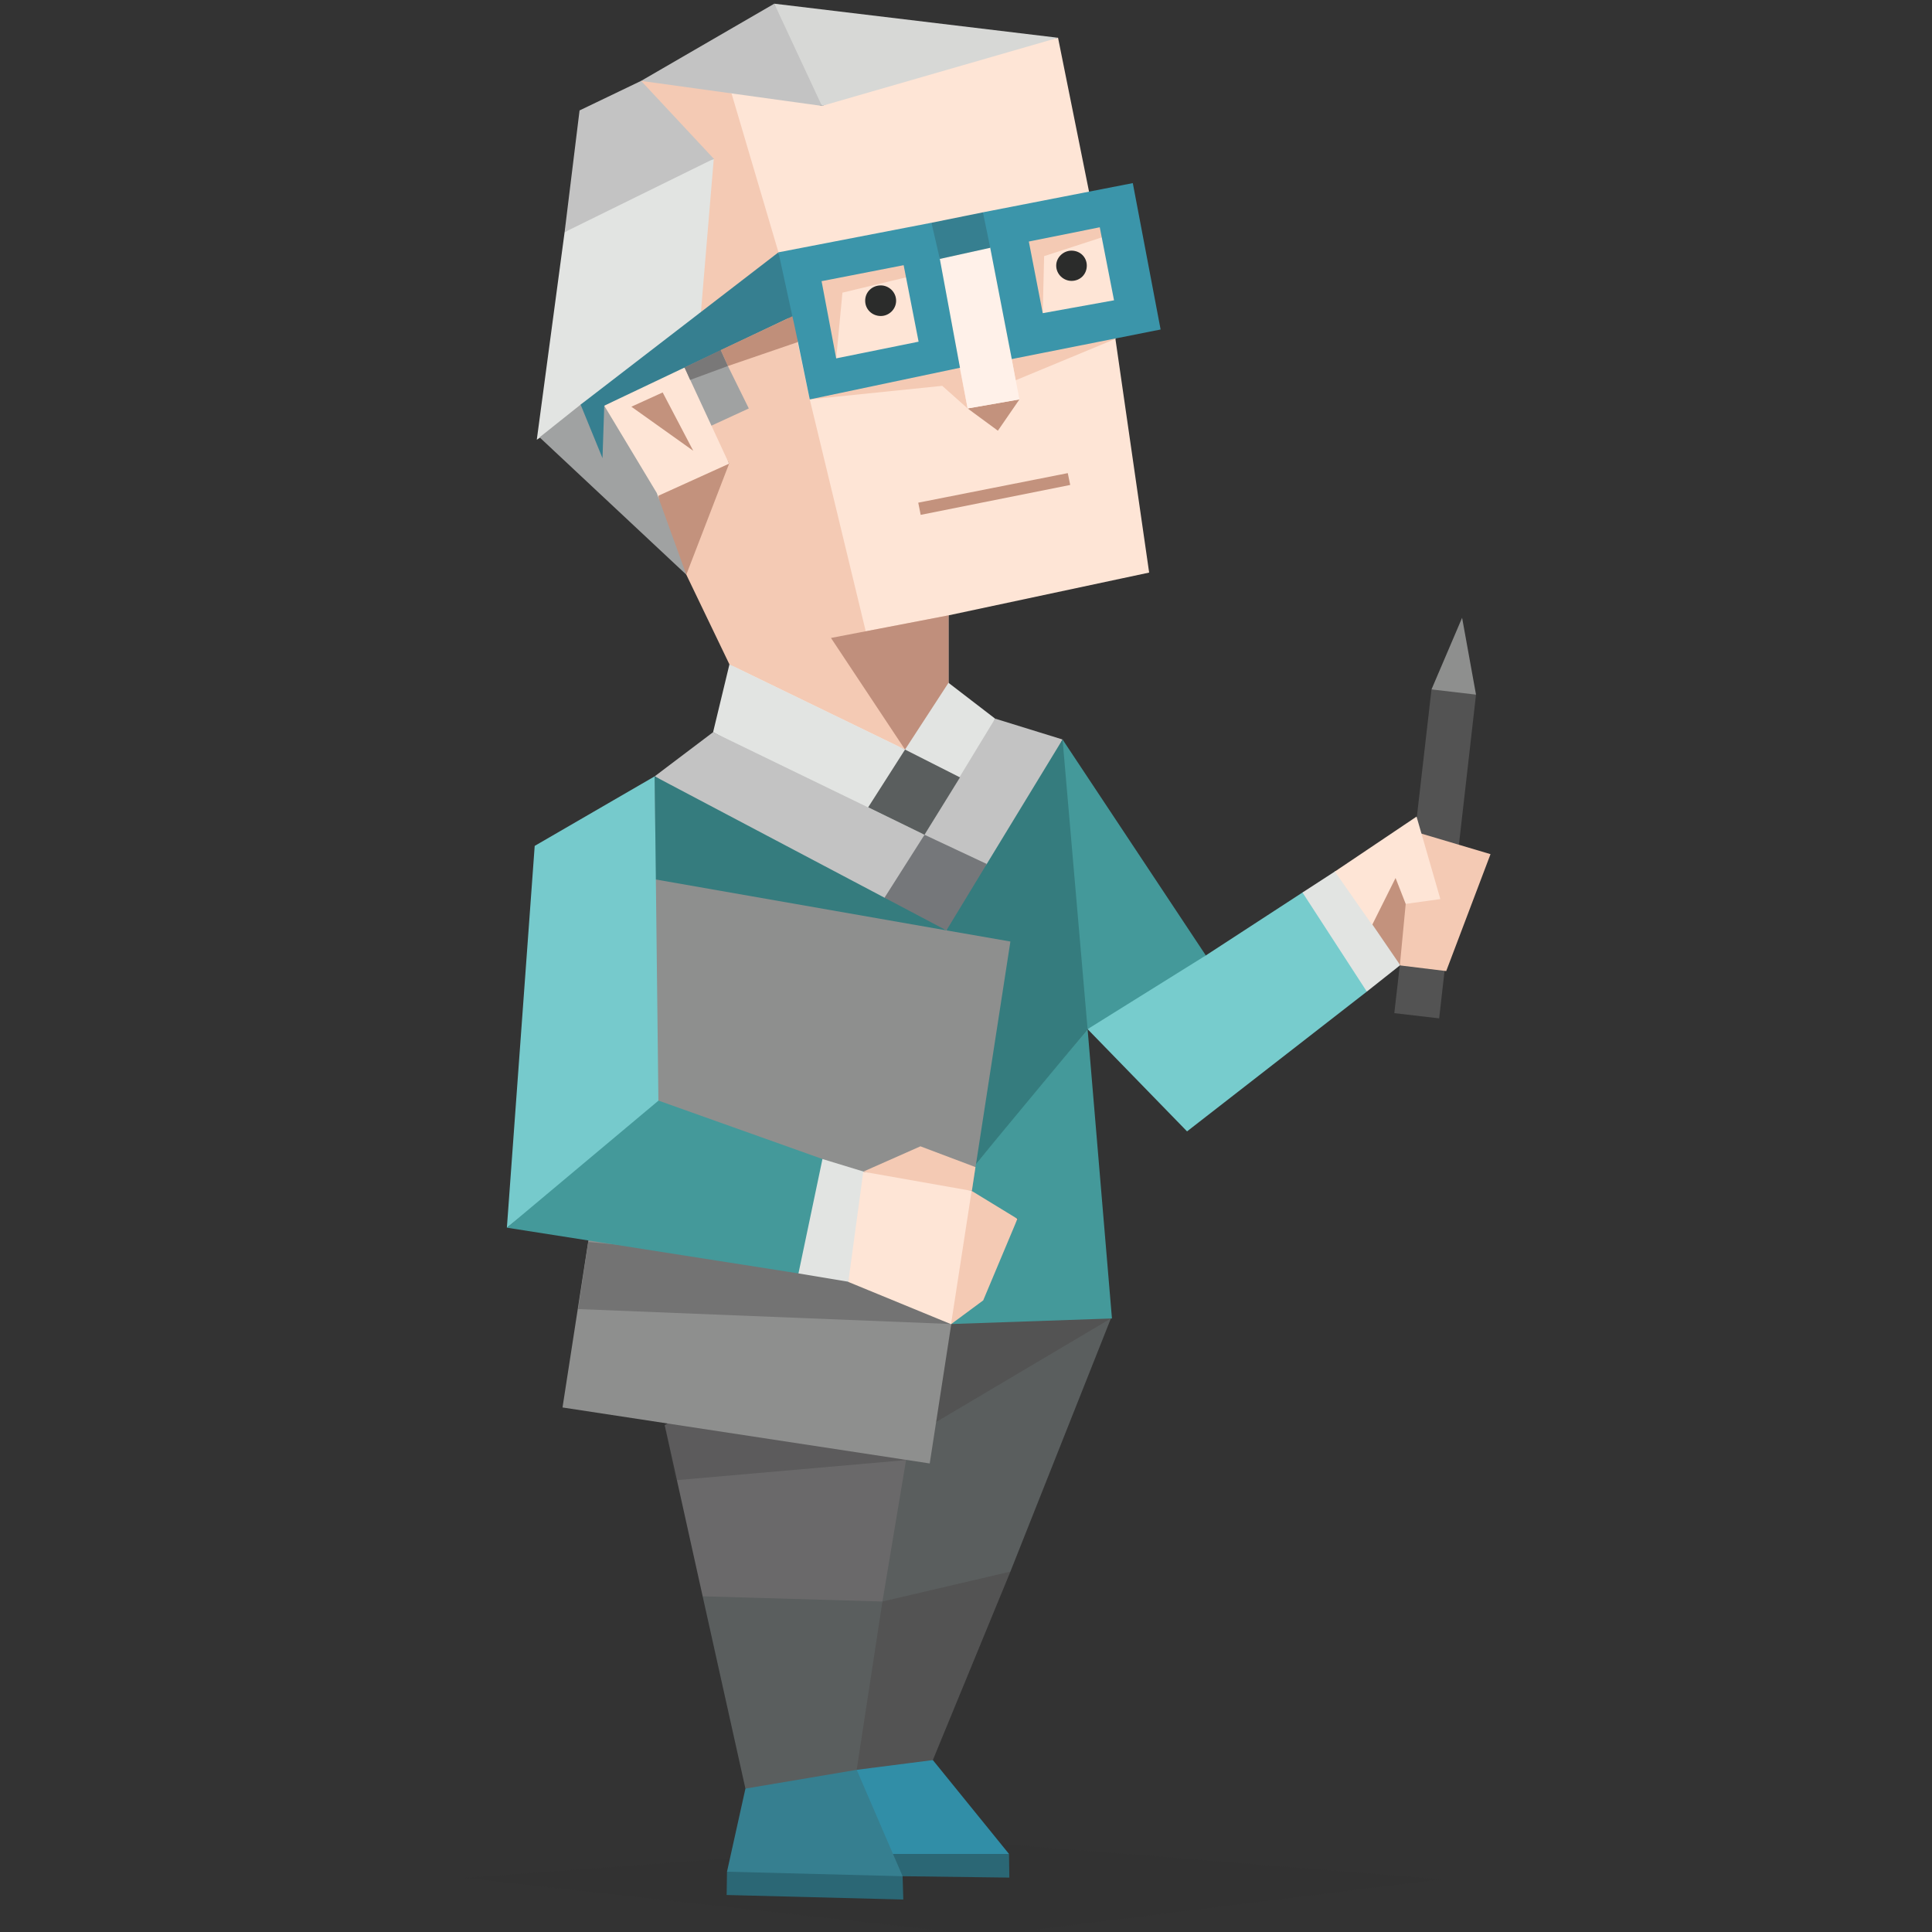 <svg xmlns="http://www.w3.org/2000/svg" viewBox="0 0 533.333 533.333" height="533.333" width="533.333"><rect x="0" y="0" width="533.333" height="533.333" fill="#333333" stroke="none"/><defs><clipPath id="a"><path d="M0 400h400V0H0z"/></clipPath><clipPath id="b"><path d="M96.09 18.819H298.465V-.763H96.09z"/></clipPath><clipPath id="c"><path d="M0 400h400V0H0z"/></clipPath><clipPath id="d"><path d="M136.623 110.541h50.971V93.55h-50.971z"/></clipPath><clipPath id="e"><path d="M0 400h400V0H0z"/></clipPath></defs><g clip-path="url(#a)" transform="matrix(1.333 0 0 -1.333 0 533.333)"><g clip-path="url(#b)" opacity=".1"><path d="M96.09 11.188l103.887 7.631 98.488-7.919-94.096-11.663z" fill="#2b2c2b"/></g></g><path d="M249.165 517.935l29.469.384-.096-6.527-53.467-5.567 17.759 13.533z" fill="#2b6775"/><path d="M211.248 508.913l-10.559 7.775-.096 6.432 48.764 1.248-.192-6.432z" fill="#2b6775"/><path d="M262.124 365.5l10.272-3.936 34.269 2.4-27.743 69.881-29.567 25.056-21.117-3.841 1.344-54.907z" fill="#5a5e5e"/><path d="M278.923 433.845l-21.407 52.029-11.999 4.704-17.279 5.279 15.359-53.756z" fill="#535353"/><path d="M257.516 485.874l21.023 25.917h-47.036l-.192-10.079 5.184-13.149z" fill="#318ea7"/><path d="M250.125 403.033l-6.527 39.069-28.415 23.903-21.213-25.343-10.463-47.228 33.597-20.543z" fill="#6a696a"/><path d="M295.53 349.374l11.136 14.589-48.285 28.605-22.079-28.124z" fill="#535353"/><path d="M243.598 442.102l-7.104 46.461-12.479 12.573-18.239-7.391-11.807-53.084z" fill="#5a5e5e"/><path d="M236.495 488.563l12.671 29.372-48.476-1.247 5.088-22.941z" fill="#367f90"/><g clip-path="url(#c)" transform="matrix(1.333 0 0 -1.333 0 533.333)"><g clip-path="url(#d)" opacity=".302"><path d="M187.594 97.726l-47.732-4.176-3.239 16.991 25.702-7.056z" fill="#3b3c3b"/></g></g><path d="M292.073 10.425l-41.276 8.447-23.901 10.367-20.447-6.911h-29.469l7.391 15.167 12.671 6.336-7.487 18.621 2.016 18.815 7.007 23.039 13.055 18.431-5.759.672-4.607 4.607-3.457-10.367-8.831-16.223-15.455 3.36-9.888 6.24 15.167 25.821 10.944 13.247.384 9.6 7.295 12.189 4.608 5.568-.672 5.952 18.911 11.711 29.565 11.808 8.16-8.352 3.84-10.08V169.868l55.387-11.807-9.311-64.508 2.495-12.479-4.605-21.981-5.185-6.241z" fill="#fee5d6"/><path d="M201.937 25.783l12.959 43.868 8.639 40.605 15.456 64.027 22.845-4.416-2.112 8.928 2.112 9.695-11.999 18.431-48.476-23.517-11.903-24.767-7.68-21.789 19.488-8.833-4.872-10.511-1.321-9.627 8.015 2.956-11.517-29.565.096-17.663 5.375-19.775-10.943-8.447-9.12-13.056 15.935.864z" fill="#f4cab4"/><path d="M181.779 136.847l19.487-8.833-11.808 30.623-7.2-12.575z" fill="#c3927d"/><path d="M261.837 169.867l-32.445 6.24 20.447 30.813 8.927-8.639 3.072-9.792z" fill="#c08f7c"/><path d="M230.831 98.93l1.728-18.143 17.565-4.224 8.544 18.719-35.133 14.975 36.573-3.744 7.007 6.24-9.983-51.26-30.333 16.127-3.359 11.231zM287.85 86.45l.384-15.743 15.935-5.183 4.511 2.399-.767 20.543-28.607 10.655 1.057 5.857 27.549-11.424 4.896-17.471-5.856-20.445-29.085 8.255 2.4 23.229z" fill="#f4cab4"/><path d="M267.116 112.753l8.352 6.143 5.951-8.639z" fill="#c3927d"/><path d="M259.437 71.476l13.919-3.073 8.063 41.855-14.303 2.496z" fill="#fff1e9"/><path d="M259.437 71.476l-3.167-4.896.861-5.088 14.208-2.879 4.128 4.511-2.112 5.279z" fill="#367f90"/><path d="M226.799 77.619l22.655-4.415 4.127 21.117-22.749 4.608zm30.333-16.127l-42.236 8.16 1.632 15.357 3.744 9.409 3.263 15.839 41.469-8.736-5.567-30.045zM284.01 66.676l3.84 19.775 19.68-3.552-3.936-20.159zm-12.671-8.063l41.372-8.064 7.68 40.412-41.085 8.159-5.951-30.717z" fill="#3b95aa"/><path d="M253.486 138.766l41.276-8.16.672 3.265-41.276 8.256zM191.368 124.435l-8.437-16.099-8.639 3.936z" fill="#c3927d"/><path d="M219.024 18.104l7.871 11.135 65.179-18.813-78.329-9.408z" fill="#d7d8d6"/><path d="M176.979 22.327l-16.991 8.16-4.128 33.597 19.391-5.568 21.789-14.687z" fill="#c3c3c3"/><path d="M155.861 64.085l-7.679 57.307 25.341-16.607 19.968-18.623 3.549-42.332z" fill="#e2e4e2"/><path d="M194.834 88.658l11.877 24.095-10.316 4.751-7.897-17.039-21.695 11.52 14.496 24.093 8.159 22.559-40.508-37.917 11.328-9.023z" fill="#a0a2a2"/><path d="M176.98 22.328l49.915 6.911-13.151-28.221z" fill="#c3c3c3"/><path d="M214.897 69.652l-54.619 42.045 6.045 14.783.481-14.495 51.931-24.671z" fill="#367f90"/><path d="M198.962 96.625l19.775-9.311.48 2.112 1.056 4.992-19.335 6.623z" fill="#c08f7a"/><path d="M188.978 101.425l9.984-4.8 1.976 4.416-10.424 3.84z" fill="#797878"/><path d="M201.361 183.403l-4.512 18.719 41.373 22.845 16.991 5.471 12.575-14.111 6.912-17.949-12.864-9.888-11.999 18.431z" fill="#e2e4e2"/><path d="M274.701 198.377l18.621 5.76-14.688 29.181-17.373 23.519-43.677-19.871-36.86-22.655 16.127-12.191 58.364 28.317z" fill="#c3c3c3"/><path d="M180.723 214.312l63.451 33.501 7.775 2.304 9.312 6.719-42.621 49.629-37.724-63.739zM261.261 256.837l3.455-9.503 7.68-8.831 20.925-34.367 20.063 45.693-13.151 34.268-19.295 23.667-11.519 13.483-12.959-32.061z" fill="#357c7e"/><path d="M249.837 206.921l-10.175 15.935 15.551 7.583 9.791-15.839z" fill="#5a5e5e"/><path d="M255.214 230.438L244.174 247.813l17.088 9.024 11.135-18.335z" fill="#75777a"/><path d="M177.94 242.245l83.321 14.591 17.661 3.072-9.48 61.345 11.496 13.505-18.333 30.741-5.952 38.492-101.368-15.455z" fill="#8e8f8e"/><path d="M262.605 365.5l-103.001-4.128 2.785-18.527 66.521 6.24 14.304 6.815 9.216 2.304z" fill="#737373"/><path d="M300.233 284.098l-30.813 37.149-1.632 10.752 13.151 4.415-6.237 11.232-12.096 17.855 44.348-1.536z" fill="#44999a"/><path d="M180.723 214.312l1.056 91.577-41.853 33.02 7.679-105.399z" fill="#76cacc"/><path d="M181.779 303.825l45.26 16.127 4.512 2.397 6.815 1.057-4.127 30.429-7.008-2.783-6.816.479-80.489-12.624z" fill="#44999a"/><path d="M227.039 319.952l11.328 3.455-.288 14.112-3.84 16.317-13.823-2.303z" fill="#e2e4e2"/><path d="M238.367 323.406l15.719-6.961 15.192 5.735-.988 6.511h-11.828z" fill="#f4cab4"/><path d="M293.322 204.137l39.549 59.611-14.399 12.863-18.239 7.488z" fill="#44999a"/><path d="M300.233 284.098l32.639-20.351 26.684-17.373 4.992-.192 4.033-5.664 11.711 10.079-2.592 13.92-.384 9.216-49.628 38.588z" fill="#77cccd"/><path d="M368.581 240.518l11.423 11.903 6.527 14.015-9.215 7.297-17.759-27.359z" fill="#e2e4e2"/><path d="M395.169 190.314l8.447-19.775 3.841 21.215-7.2 1.727z" fill="#8e8f8e"/><path d="M376.547 251.845l9.983 14.589 8.16-5.183-2.592-26.879z" fill="#c3927d"/><path d="M395.169 190.314l12.288 1.44-10.176 89.368-12.381-1.44 1.523-13.259 7.689-11.169-3.608-24.347z" fill="#535353"/><g clip-path="url(#e)" transform="matrix(1.333 0 0 -1.333 0 533.333)"><path d="M185.578 337.826c0-1.799-1.512-3.168-3.168-3.168-1.799 0-3.24 1.369-3.24 3.168 0 1.801 1.441 3.169 3.24 3.169 1.656 0 3.168-1.368 3.168-3.169M225.066 345.098c0-1.799-1.367-3.167-3.168-3.167-1.656 0-3.167 1.368-3.167 3.167 0 1.729 1.511 3.096 3.167 3.096 1.801 0 3.168-1.367 3.168-3.096" fill="#2b2c2b"/><path d="M292 228.167l16.672-4.955-9.172-24.212-9.603 1.174 1.978 20.793z" fill="#f4cab4"/><path d="M276.435 219.612l16.921 11.376 4.928-17.078-7.176-1-2.1 5.364-4.848-9.715zM178.775 157.445l22.442-3.963 1.666-9.165 2.566-5.987-3.885-5.471-4.61-6.984-21.275 8.748z" fill="#fee5d6"/><path d="M201.217 153.482l-4.264-27.607 6.659 4.925 7.092 16.889z" fill="#f4cab4"/></g></svg>